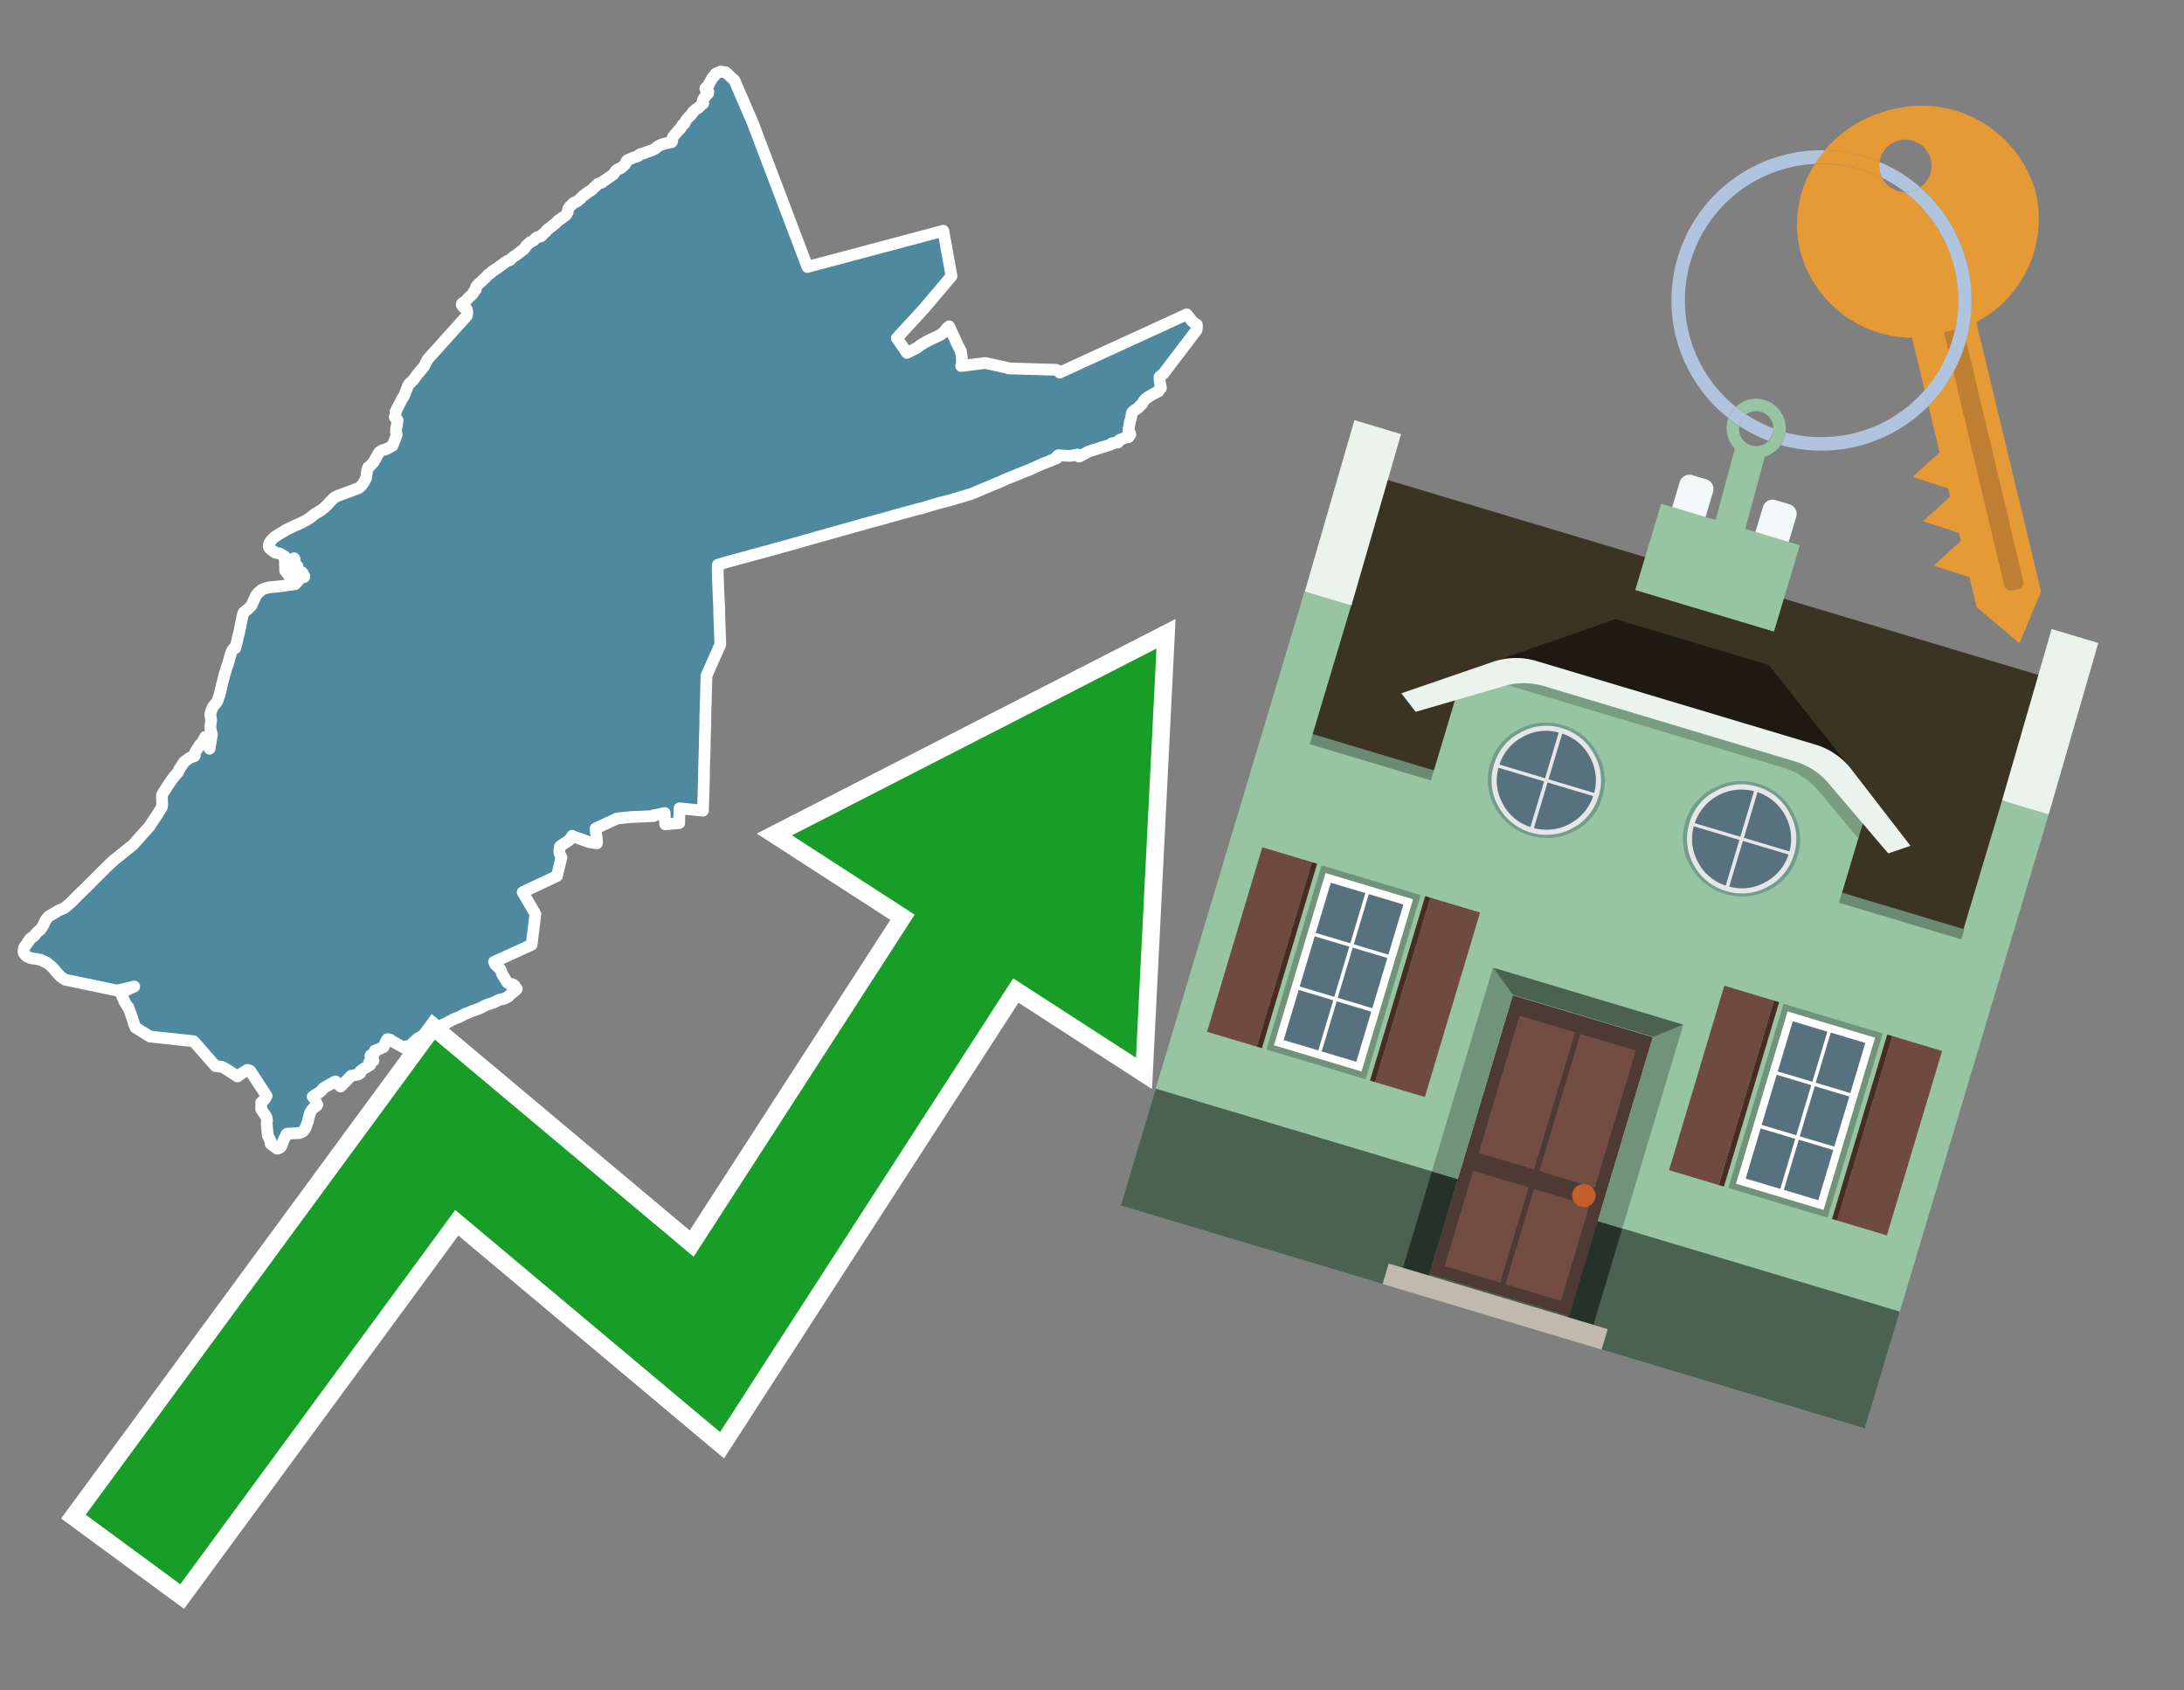 <svg id="Text" xmlns="http://www.w3.org/2000/svg" width="93.05" height="72" viewBox="0 0 93.05 72"><rect x="0" y="0" width="93.05" height="72" fill="#808080" stroke="none"/><polygon points="30.69,3.05 30.92,3.08 31.29,3.42 32.07,5.23 34.4,11.37 40.19,9.83 40.54,11.76 39.32,13.2 39.29,13.23 38.21,14.4 38.64,15.03 38.89,14.91 39,14.85 39.09,14.8 39.13,14.77 39.18,14.73 39.22,14.7 39.29,14.66 39.43,14.57 39.57,14.5 39.69,14.44 39.86,14.36 39.95,14.32 40.01,14.29 40.1,14.24 40.15,14.2 40.2,14.16 40.24,14.11 40.33,14.01 40.34,13.98 40.41,13.93 40.44,13.9 40.77,14.63 40.94,14.96 40.94,15 40.96,15.09 40.97,15.18 40.98,15.24 40.98,15.35 40.98,15.39 40.98,15.43 40.98,15.5 40.97,15.55 40.95,15.59 41.98,15.46 42.89,15.66 42.96,15.69 44.99,15.75 45.16,15.83 45.15,15.87 50.56,13.39 50.66,13.51 50.69,13.55 50.73,13.6 50.76,13.65 50.79,13.68 50.84,13.72 50.89,13.76 50.95,13.8 50.99,13.83 51,13.87 50.98,14.06 49.58,15.9 49.55,15.93 49.43,16.03 49.4,16.06 49.41,16.25 49.46,16.53 49.4,16.56 49.39,16.6 49.37,16.64 49.36,16.67 49.27,16.71 49.22,16.74 49.14,16.78 49,16.86 48.93,16.9 48.88,16.94 48.82,16.98 48.76,17.04 48.7,17.13 48.65,17.22 48.6,17.25 48.57,17.28 48.55,17.31 48.52,17.34 48.49,17.37 48.45,17.4 48.39,17.44 48.32,17.49 48.23,17.57 48.22,17.63 48.18,17.84 48.14,17.96 48.12,18.08 48.09,18.26 48.08,18.34 48.14,18.44 48.16,18.5 48.11,18.58 48.08,18.62 47.91,18.65 47.83,18.69 47.72,18.73 47.67,18.76 47.66,18.81 47.62,18.85 47.37,18.88 47.31,18.94 46.41,19.22 45.97,19.45 45.9,19.36 45.59,19.42 45.09,19.39 45,19.48 45.02,19.52 44.94,19.55 44.8,19.6 44.75,19.63 44.67,19.66 44.46,19.74 44.34,19.79 44.23,19.84 43.97,19.96 43.86,20.01 43.65,20.09 43.54,20.13 43.38,20.2 43.21,20.27 42.88,20.4 42.64,20.51 41.85,20.84 41.76,20.88 41.64,20.93 41.38,21.04 41.27,21.07 41.01,21.15 40.43,21.32 39.96,21.44 39.52,21.57 39.26,21.65 39.12,21.68 38.72,21.79 38.06,21.97 37.93,22.01 37.5,22.13 37.12,22.23 35.52,22.68 35.41,22.71 34.63,22.93 34.21,23.05 33.54,23.24 33.02,23.38 32.82,23.44 32.63,23.49 32.04,23.65 31.75,23.73 30.97,23.94 30.58,24.06 30.58,24.45 30.62,25.49 30.64,25.83 30.64,26.05 30.68,27.19 30.69,27.43 30.68,27.48 30.66,27.53 30.64,27.56 30.1,28.78 30.05,30.57 30.05,30.64 30.05,30.72 30.05,30.84 30.04,31.08 30.03,31.48 30.02,32.02 30,32.6 29.99,33.24 29.96,34.16 29.95,34.53 28.95,34.43 28.94,34.9 28.94,35.06 28.34,35.11 28.32,34.63 27.84,34.73 27.84,34.76 26.91,34.8 26.3,34.86 25.37,35.29 25.44,35.83 25.43,35.92 25.11,35.87 24.54,35.67 24.42,35.63 24.38,35.6 24.26,35.78 23.87,36.04 23.85,36.08 23.84,36.14 23.83,36.24 23.83,36.29 23.85,36.37 23.87,36.42 23.89,36.47 23.92,36.52 23.73,37.31 22.27,38 22.81,38.93 22.65,40.24 21.05,40.97 21.1,41.08 21.19,41.17 21.32,41.29 21.34,41.34 21.38,41.45 21.39,41.49 21.41,41.52 21.56,41.76 21.57,41.79 21.63,41.86 21.68,41.89 21.82,41.92 21.88,41.95 21.93,41.99 21.97,42.06 21.99,42.09 22.02,42.12 21.99,42.16 21.89,42.24 21.74,42.36 21.69,42.41 21.67,42.44 21.58,42.49 21.45,42.55 21.28,42.58 21.22,42.61 21.16,42.64 20.99,42.72 20.82,42.77 20.69,42.82 20.46,42.94 20.39,42.97 20.31,43 20.11,43.07 19.97,43.13 19.83,43.18 19.64,43.28 19.58,43.31 19.33,43.41 19.27,43.44 19.22,43.47 19,43.59 18.9,43.63 18.79,43.69 18.5,43.83 18.42,43.87 18.3,43.93 18.23,43.99 18.14,44.02 18.09,44.05 18.04,44.09 18.01,44.12 17.89,44.18 17.81,44.22 17.58,44.43 17.55,44.48 17.52,44.51 17.49,44.54 17.28,44.57 17.22,44.63 16.66,44.32 16.64,44.29 16.51,44.26 16.43,44.38 16.34,44.6 16.21,44.66 16.14,44.69 15.97,44.75 15.95,44.84 15.94,44.87 15.79,44.95 15.78,44.98 15.79,45.02 15.82,45.06 15.89,45.12 15.9,45.15 15.91,45.18 15.76,45.21 15.73,45.25 15.73,45.29 15.75,45.33 15.77,45.36 15.59,45.47 15.51,45.51 15.34,45.64 15.36,45.68 15.35,45.71 15.25,45.77 14.96,45.82 14.89,45.9 14.83,45.95 14.78,46.01 14.69,46.1 14.64,46.14 14.6,46.2 14.56,46.23 14.51,46.28 14.29,46.06 13.82,46.32 13.78,46.35 13.74,46.4 13.71,46.44 13.62,46.52 13.57,46.55 13.53,46.58 13.45,46.62 13.32,46.71 13.41,46.81 13.43,46.88 13.44,46.91 13.49,46.99 13.5,47.03 13.52,47.06 13.45,47.13 13.41,47.16 13.33,47.22 13.28,47.28 13.22,47.38 13.21,47.41 13.18,47.5 13.15,47.62 13.12,47.76 13.07,47.89 13.05,47.94 13.04,47.98 13.03,48.01 12.99,48.09 12.97,48.12 12.94,48.16 12.9,48.2 12.83,48.23 12.76,48.26 12.23,48.29 12.2,48.32 12.17,48.4 12.12,48.48 12,48.78 11.98,48.83 11.94,48.87 11.9,48.9 11.81,48.93 11.53,48.72 11.54,48.63 11.41,48.37 11.36,47.85 11.37,47.8 11.38,47.71 11.37,47.68 11.37,47.65 11.35,47.59 11.34,47.56 11.13,47.25 11.13,46.96 11.25,46.85 11.31,46.77 11.36,46.68 10.66,45.61 10.54,45.57 10.27,45.74 10.12,45.85 9.64,45.54 9.46,45.44 9.18,45.41 8.25,44.35 6.39,44.15 5.81,43.79 5.77,43.76 5.69,43.56 5.69,43.53 5.47,42.9 5.43,42.87 5.32,42.69 5.15,42.31 5.17,42.27 5.72,42.02 4.99,42.19 2.78,41.73 2.7,41.68 2.64,41.64 2.6,41.61 2.55,41.56 2.39,41.39 2.28,41.25 2.15,41.13 2,41.01 1.83,40.93 1.75,40.89 1.63,40.86 1.36,40.82 1.26,40.79 1.13,40.73 1.03,40.62 1.01,40.58 1,40.53 1.01,40.45 1.02,40.41 1.03,40.36 1.07,40.3 1.14,40.21 1.16,40.17 1.18,40.13 1.23,40.09 1.27,40 1.31,39.96 1.42,39.9 1.48,39.83 1.51,39.8 1.56,39.73 1.59,39.7 1.65,39.65 1.71,39.61 1.76,39.54 1.78,39.51 1.8,39.47 1.83,39.43 1.86,39.38 1.89,39.3 1.91,39.26 1.94,39.2 1.96,39.17 2,39.12 2.05,39.06 2.08,39.03 2.15,38.99 2.3,38.9 2.37,38.86 2.45,38.81 2.52,38.77 2.64,38.72 2.73,38.68 2.84,38.6 3.02,38.44 3.21,38.25 3.37,38.09 3.41,38.05 3.66,37.81 3.9,37.57 4.06,37.41 4.5,36.97 4.77,36.71 4.85,36.64 5.66,35.99 5.92,35.7 6.08,35.52 6.2,35.39 6.32,35.25 6.36,35.21 6.51,34.98 6.7,34.7 6.89,34.39 6.9,34.35 6.91,34.29 6.9,33.87 6.95,33.77 7.17,33.43 7.23,33.34 7.35,33.17 7.39,33.12 7.43,33.07 7.48,33.01 7.51,32.98 7.55,32.93 7.59,32.88 7.61,32.85 7.63,32.78 7.65,32.75 7.72,32.64 7.78,32.55 7.83,32.47 7.86,32.44 8.08,32.28 8.28,32.21 8.3,32.18 8.29,32.13 8.29,32.1 8.3,32.07 8.36,31.97 8.39,31.92 8.44,31.85 8.47,31.81 8.49,31.77 8.52,31.72 8.61,31.62 8.65,31.57 8.67,31.53 8.71,31.45 8.74,31.39 8.94,31.66 8.93,31.89 9.03,31.27 8.99,31.14 8.96,30.98 8.97,30.88 9,30.67 8.97,30.51 8.96,30.44 8.97,30.38 8.98,30.34 9.01,30.25 9.04,30.18 9.06,30.13 9.09,30.08 9.2,29.95 9.23,29.92 9.27,29.84 9.28,29.81 9.32,29.69 9.34,29.65 9.35,29.59 9.37,29.53 9.39,29.45 9.4,29.38 9.43,29.29 9.44,29.22 9.46,29.14 9.48,29.07 9.51,28.95 9.54,28.83 9.58,28.67 9.6,28.62 9.64,28.5 9.65,28.44 9.69,28.34 9.71,28.29 9.73,28.22 9.74,28.18 9.76,28.12 9.78,28.03 9.81,27.93 9.85,27.81 9.86,27.77 9.91,27.68 9.94,27.64 10.02,27.61 10.1,27.32 10.12,27.23 10.13,27.16 10.15,27.09 10.17,27.01 10.19,26.95 10.2,26.88 10.24,26.7 10.26,26.58 10.29,26.44 10.31,26.36 10.32,26.3 10.33,26.25 10.34,26.2 10.37,26.12 10.38,26.09 10.5,25.99 10.6,25.91 10.72,25.78 10.77,25.66 10.82,25.56 10.88,25.42 10.91,25.36 10.99,25.26 11.07,25.19 11.15,25.12 11.24,25.08 11.34,25.05 11.46,25.02 12.04,24.96 12.23,24.93 12.58,24.88 12.66,24.79 12.69,24.76 12.74,24.67 12.76,24.64 12.83,24.61 12.96,24.58 12.97,24.55 12.95,24.51 12.9,24.42 12.87,24.38 12.7,24.35 12.57,24.28 12.6,24.25 12.68,24.16 12.67,24.11 12.56,24.01 12.55,23.97 12.55,23.86 12.55,23.81 12.53,23.78 12.48,24.19 12.53,24.48 12.46,24.7 12.15,24.31 12.13,23.7 11.96,23.6 11.9,23.57 11.73,23.54 11.55,23.41 11.47,23.33 11.45,23.27 11.46,23.17 11.49,23.11 11.56,23.01 11.68,22.89 11.75,22.84 11.81,22.8 11.89,22.75 12.14,22.6 12.19,22.57 12.25,22.54 12.31,22.51 12.42,22.46 12.52,22.41 12.58,22.38 12.69,22.34 12.74,22.31 12.86,22.26 13.01,22.18 13.14,22.1 13.22,22.05 13.39,21.91 13.47,21.86 13.7,21.72 13.82,21.62 13.97,21.48 14.06,21.37 14.17,21.27 14.19,21.24 14.23,21.2 14.39,21.12 14.77,20.98 15.25,20.8 15.31,20.77 15.39,20.69 15.42,20.66 15.45,20.62 15.48,20.58 15.5,20.55 15.6,20.36 15.64,20.05 15.68,19.91 15.73,19.88 15.9,19.71 16.14,19.29 16.17,19.25 16.29,19.18 16.4,19.15 16.5,19.11 16.72,18.99 16.9,18.53 16.89,18.47 16.87,18.41 16.87,18.37 16.88,18.31 16.88,18.21 16.9,18.16 16.92,18.03 16.94,17.9 16.83,17.79 16.82,17.76 16.85,17.68 16.85,17.54 17.12,17.01 17.23,16.83 17.36,16.49 17.37,16.45 17.41,16.39 17.44,16.34 17.49,16.3 17.59,16.2 17.63,16.16 17.65,16.13 17.74,16 17.77,15.96 18.06,15.62 18.23,15.29 18.44,15.06 19.89,13.45 19.91,13.35 19.91,13.31 19.91,13.27 19.88,13.17 19.82,13.13 19.74,13.08 19.69,13.01 19.67,12.98 19.68,12.94 19.71,12.9 19.84,12.84 19.86,12.81 19.88,12.77 19.91,12.74 20,12.65 20.08,12.58 20.13,12.53 20.17,12.47 20.19,12.42 20.23,12.38 20.27,12.33 20.28,12.3 20.28,12.27 20.28,12.23 20.31,12.18 20.36,12.13 20.42,12.06 20.46,12.03 20.49,12 20.53,11.97 20.56,11.94 20.6,11.9 20.64,11.87 20.67,11.84 20.7,11.81 20.79,11.71 20.83,11.68 20.89,11.64 20.94,11.6 20.97,11.56 21.07,11.5 21.1,11.47 21.19,11.42 21.31,11.33 21.35,11.3 21.43,11.25 21.47,11.21 21.53,11.17 21.62,11.11 21.72,11.08 21.77,11.04 21.79,11.01 21.86,10.95 21.93,10.9 22,10.86 22.1,10.78 22.19,10.71 22.26,10.66 22.31,10.62 22.37,10.55 22.39,10.52 22.41,10.48 22.46,10.43 22.51,10.39 22.56,10.34 22.62,10.3 22.71,10.26 22.76,10.22 22.79,10.18 22.83,10.14 22.89,10.1 23.04,10.07 23.1,10.02 23.13,9.97 23.24,9.88 23.32,9.78 23.4,9.72 23.44,9.69 23.5,9.65 23.53,9.62 23.57,9.59 23.61,9.56 23.67,9.51 23.72,9.46 23.77,9.4 23.9,9.32 23.96,9.27 24.03,9.23 24.09,9.18 24.13,9.14 24.15,9.1 24.19,9.03 24.19,9 24.2,8.94 24.21,8.89 24.29,8.78 24.35,8.73 24.4,8.68 24.44,8.64 24.54,8.6 24.6,8.57 24.67,8.51 24.77,8.42 24.83,8.35 24.89,8.31 24.95,8.26 25.01,8.22 25.08,8.17 25.13,8.14 25.2,8.09 25.24,8.06 25.32,7.98 25.38,7.93 25.42,7.88 25.48,7.83 25.63,7.78 25.68,7.74 25.74,7.7 25.81,7.65 25.89,7.6 25.92,7.57 25.99,7.53 26.07,7.47 26.11,7.44 26.15,7.4 26.18,7.36 26.22,7.3 26.26,7.25 26.32,7.21 26.43,7.17 26.48,7.14 26.51,7.11 26.55,7.08 26.6,7.03 26.63,7 26.65,6.96 26.68,6.9 26.69,6.87 26.72,6.83 26.78,6.8 26.86,6.77 26.97,6.72 27.09,6.68 27.18,6.65 27.21,6.62 27.24,6.59 27.29,6.56 27.43,6.53 27.52,6.49 27.66,6.44 27.78,6.4 27.86,6.36 27.95,6.31 27.98,6.28 28.01,6.25 28.07,6.21 28.14,6.18 28.21,6.15 28.35,6.11 28.62,6.05 28.64,6.01 28.63,5.95 28.64,5.92 28.67,5.84 28.69,5.81 28.71,5.78 28.75,5.73 28.81,5.67 28.83,5.64 28.87,5.6 28.93,5.53 28.96,5.5 29,5.46 29.02,5.42 29.06,5.36 29.09,5.31 29.16,5.26 29.21,5.16 29.23,5.12 29.33,5 29.38,4.95 29.42,4.92 29.46,4.87 29.51,4.8 29.53,4.76 29.61,4.69 29.66,4.65 29.75,4.6 29.78,4.57 29.81,4.54 29.84,4.5 29.89,4.46 29.96,4.41 29.96,4.37 29.94,4.33 29.94,4.3 29.95,4.26 29.98,4.2 30.02,4.15 30.06,4.09 30.09,4.05 30.17,3.98 30.18,3.92 30.15,3.87 30.09,3.83 30.06,3.8 30.05,3.77 30.08,3.73 30.17,3.67 30.19,3.61 30.22,3.55 30.32,3.38 30.35,3.32 30.37,3.29 30.41,3.26 30.44,3.23 30.47,3.19 30.48,3.15 " fill="#4e89a0" stroke="#fff" stroke-linejoin="round" stroke-width="0.5"/><polygon points="49.272 27.624 33.741 35.58 38.97 38.959 29.553 53.529 18.525 44.281 3.652 64.518 7.681 67.479 19.396 51.538 30.678 60.999 43.169 41.673 48.398 45.053 49.272 27.624" fill="none" stroke="#fff" stroke-miterlimit="10" stroke-width="1.5"/><polygon points="49.272 27.624 33.741 35.58 38.97 38.959 29.553 53.529 18.525 44.281 3.652 64.518 7.681 67.479 19.396 51.538 30.678 60.999 43.169 41.673 48.398 45.053 49.272 27.624" fill="#179d28"/><path d="M80.19,7.577a1.16,1.16,0,0,1-.094-.251,1.114,1.114,0,0,1-.018-.429A6.367,6.367,0,0,0,77.743,6.4a5.269,5.269,0,0,0-.423.577c.1,0,.192-.007.288-.007A5.794,5.794,0,0,1,80.19,7.577Z" fill="#e69a35"/><path d="M77.608,6.4A6.394,6.394,0,0,0,73.64,17.81a1.26,1.26,0,0,1,.317-.48A5.821,5.821,0,0,1,77.32,6.981a5.269,5.269,0,0,1,.423-.577Z" fill="#b0c4de"/><path d="M84.2,13.72a4.962,4.962,0,0,0,2.545-5.48,5.047,5.047,0,0,0-6.179-3.566A5.322,5.322,0,0,0,77.743,6.4a6.367,6.367,0,0,1,2.335.493,1.114,1.114,0,1,1,1.736,1.084,6.392,6.392,0,0,1,.347,9.3l.479,1.985-.438.4-.716.648.92.3.6.2.082.341-.438.4-.716.648.92.3.605.2.082.341-.438.4-.716.649.92.3.605.2.307,1.274,1.821,1.534.921-2.2Z" fill="#e69a35"/><path d="M81.154,8.179a1.115,1.115,0,0,1-.964-.6,5.794,5.794,0,0,0-2.582-.6c-.1,0-.192,0-.288.007a4.783,4.783,0,0,0-.625,3.685,4.962,4.962,0,0,0,4.765,3.715L82,16.617a5.82,5.82,0,0,0-.846-8.438Z" fill="#e69a35"/><path d="M74.1,18.142a6.386,6.386,0,0,0,1.232.63.73.73,0,0,0,.224-.527h0a5.783,5.783,0,0,1-1.159-.593A.733.733,0,0,0,74.1,18.142Z" fill="#b0c4de"/><path d="M74.4,17.652q-.228-.152-.44-.322a1.26,1.26,0,0,0-.317.48c.148.117.3.228.46.332A.733.733,0,0,1,74.4,17.652Z" fill="#b0c4de"/><path d="M74.824,16.984a1.257,1.257,0,0,0-.867.346c.141.114.288.222.44.322a.731.731,0,0,1,1.159.593h0a.732.732,0,1,1-1.463,0,.7.7,0,0,1,.007-.1c-.158-.1-.312-.215-.46-.332a1.258,1.258,0,0,0,.273,1.3l-.979,3.635,1.275.341.98-3.639a1.266,1.266,0,0,0,.681-.5,1.249,1.249,0,0,0,.2-.538,1.328,1.328,0,0,0,.012-.168A1.262,1.262,0,0,0,74.824,16.984Z" fill="#97c4a1"/><path d="M85.974,25.1l-.226.053a.3.3,0,0,1-.362-.223l-2.56-10.777.81-.193L86.2,24.736A.3.3,0,0,1,85.974,25.1Z" fill="#bf7f32"/><path d="M80.1,7.326a1.16,1.16,0,0,0,.094.251,5.833,5.833,0,0,1,.964.6,1.137,1.137,0,0,0,.287-.031,1.108,1.108,0,0,0,.373-.167A6.371,6.371,0,0,0,80.078,6.9,1.114,1.114,0,0,0,80.1,7.326Z" fill="#b0c4de"/><path d="M77.608,18.618a5.836,5.836,0,0,1-1.534-.2,1.24,1.24,0,0,1-.2.537,6.4,6.4,0,0,0,6.291-1.666L82,16.617A5.807,5.807,0,0,1,77.608,18.618Z" fill="#b0c4de"/><path d="M81.814,7.981a1.108,1.108,0,0,1-.373.167,1.137,1.137,0,0,1-.287.031A5.82,5.82,0,0,1,82,16.617l.161.667a6.392,6.392,0,0,0-.347-9.3Z" fill="#b0c4de"/><polygon points="83.79 39.753 55.78 31.364 58.988 20.404 86.964 28.783 83.79 39.753 83.79 39.753" fill="#3c3422" fill-rule="evenodd"/><polygon points="81.705 53.32 87.284 34.692 85.297 34.097 83.656 39.575 55.926 31.269 57.567 25.791 55.579 25.196 47.746 51.348 79.451 60.844 81.705 53.32" fill="#97c4a1" fill-rule="evenodd"/><rect x="69.522" y="21.148" width="0.444" height="28.983" transform="translate(15.592 92.226) rotate(-73.326)" opacity="0.3"/><polygon points="87.284 34.692 85.297 34.097 87.411 26.793 89.398 27.388 87.284 34.692 87.284 34.692" fill="#eaf3ec" fill-rule="evenodd"/><polygon points="57.578 25.794 55.591 25.199 57.705 17.896 59.692 18.491 57.578 25.794 57.578 25.794" fill="#eaf3ec" fill-rule="evenodd"/><polygon points="79.451 60.844 80.943 55.865 49.238 46.369 47.747 51.348 79.451 60.844 79.451 60.844" fill="#4c6251" fill-rule="evenodd"/><path d="M71.566,20.528l-.522,1.743,1.418.425.523-1.744a.432.432,0,0,0-.289-.536l-.593-.177A.431.431,0,0,0,71.566,20.528Z" fill="#f3f9f8" fill-rule="evenodd"/><path d="M75.111,21.589l-.522,1.743,1.418.425.522-1.743a.43.43,0,0,0-.289-.536l-.593-.178A.43.43,0,0,0,75.111,21.589Z" fill="#f3f9f8" fill-rule="evenodd"/><polygon points="75.368 28.329 68.829 26.37 63.807 28.121 78.733 32.591 75.368 28.329" fill="#1e1a11"/><polygon points="78.248 32.422 64.442 28.287 62.236 28.998 60.064 36.247 77.453 41.455 79.651 34.116 78.248 32.422" fill="#97c4a1"/><path d="M77.74,32.516S65.088,28.725,65,28.7l-.938.43,11.892,3.562a3.175,3.175,0,0,1,1.532,1l1.685,2.02.327-1.09Z" fill-rule="evenodd" opacity="0.2"/><path d="M77.35,31.716,65.458,28.154a3.041,3.041,0,0,0-1.854.037l-3.9,1.339.611.79,3.626-1.054a3.045,3.045,0,0,1,1.855-.037l10.673,3.2A3.028,3.028,0,0,1,78,33.477l2.45,2.874.945-.325-2.518-3.26A3.036,3.036,0,0,0,77.35,31.716Z" fill="#eaf3ec"/><polygon points="76.683 23.223 70.773 21.453 69.671 25.132 75.581 26.902 76.683 23.223 76.683 23.223" fill="#97c4a1" fill-rule="evenodd"/><g id="Symbol_9_0_Layer2_0_MEMBER_8_MEMBER_21_MEMBER_0_FILL" data-name="Symbol 9 0 Layer2 0 MEMBER 8 MEMBER 21 MEMBER 0 FILL"><path d="M66.584,30.892a2.39,2.39,0,0,0-1.891.189,2.317,2.317,0,0,0-1.2,1.448A2.345,2.345,0,0,0,63.7,34.4a2.528,2.528,0,0,0,3.367,1.008,2.339,2.339,0,0,0,1.2-1.447,2.313,2.313,0,0,0-.208-1.87A2.394,2.394,0,0,0,66.584,30.892Z" fill="#729d8c"/></g><g id="Symbol_9_0_Layer2_0_MEMBER_8_MEMBER_21_MEMBER_1_FILL" data-name="Symbol 9 0 Layer2 0 MEMBER 8 MEMBER 21 MEMBER 1 FILL"><path d="M66.547,31.016a2.241,2.241,0,0,0-1.769.185,2.213,2.213,0,0,0-1.127,1.376,2.239,2.239,0,0,0,.185,1.768,2.341,2.341,0,0,0,3.145.942,2.234,2.234,0,0,0,1.126-1.376,2.207,2.207,0,0,0-.185-1.768A2.237,2.237,0,0,0,66.547,31.016Z" fill="#e6e6e6"/></g><g id="Symbol_9_0_Layer2_0_MEMBER_8_MEMBER_21_MEMBER_2_MEMBER_0_FILL" data-name="Symbol 9 0 Layer2 0 MEMBER 8 MEMBER 21 MEMBER 2 MEMBER 0 FILL"><path d="M65.787,33.284,63.843,32.7a2.036,2.036,0,0,0,.186,1.539,2.015,2.015,0,0,0,1.175.986Z" fill="#58717f"/></g><g id="Symbol_9_0_Layer2_0_MEMBER_8_MEMBER_21_MEMBER_2_MEMBER_1_FILL" data-name="Symbol 9 0 Layer2 0 MEMBER 8 MEMBER 21 MEMBER 2 MEMBER 1 FILL"><path d="M65.827,33.148l.582-1.944a2.01,2.01,0,0,0-1.523.178,2.037,2.037,0,0,0-1,1.183Z" fill="#58717f"/></g><g id="Symbol_9_0_Layer2_0_MEMBER_8_MEMBER_21_MEMBER_2_MEMBER_2_FILL" data-name="Symbol 9 0 Layer2 0 MEMBER 8 MEMBER 21 MEMBER 2 MEMBER 2 FILL"><path d="M67.878,33.91l-1.943-.582-.582,1.944a2.1,2.1,0,0,0,2.525-1.362Z" fill="#58717f"/></g><g id="Symbol_9_0_Layer2_0_MEMBER_8_MEMBER_21_MEMBER_2_MEMBER_3_FILL" data-name="Symbol 9 0 Layer2 0 MEMBER 8 MEMBER 21 MEMBER 2 MEMBER 3 FILL"><path d="M66.558,31.249l-.582,1.943,1.943.582a2.031,2.031,0,0,0-.186-1.539A2.009,2.009,0,0,0,66.558,31.249Z" fill="#58717f"/></g><g id="Symbol_9_0_Layer2_0_MEMBER_8_MEMBER_21_MEMBER_0_FILL-2" data-name="Symbol 9 0 Layer2 0 MEMBER 8 MEMBER 21 MEMBER 0 FILL"><path d="M74.9,33.384a2.4,2.4,0,0,0-1.891.189,2.316,2.316,0,0,0-1.2,1.448,2.341,2.341,0,0,0,.209,1.87A2.527,2.527,0,0,0,75.387,37.9a2.345,2.345,0,0,0,1.2-1.447,2.314,2.314,0,0,0-.209-1.87A2.389,2.389,0,0,0,74.9,33.384Z" fill="#729d8c"/></g><g id="Symbol_9_0_Layer2_0_MEMBER_8_MEMBER_21_MEMBER_1_FILL-2" data-name="Symbol 9 0 Layer2 0 MEMBER 8 MEMBER 21 MEMBER 1 FILL"><path d="M74.867,33.508a2.239,2.239,0,0,0-1.768.185,2.21,2.21,0,0,0-1.127,1.376,2.316,2.316,0,0,0,1.564,2.883,2.261,2.261,0,0,0,1.765-.173A2.237,2.237,0,0,0,76.428,36.4a2.209,2.209,0,0,0-.185-1.769A2.239,2.239,0,0,0,74.867,33.508Z" fill="#e6e6e6"/></g><g id="Symbol_9_0_Layer2_0_MEMBER_8_MEMBER_21_MEMBER_2_MEMBER_0_FILL-2" data-name="Symbol 9 0 Layer2 0 MEMBER 8 MEMBER 21 MEMBER 2 MEMBER 0 FILL"><path d="M74.107,35.776l-1.943-.582a2.031,2.031,0,0,0,.186,1.539,2.009,2.009,0,0,0,1.175.986Z" fill="#58717f"/></g><g id="Symbol_9_0_Layer2_0_MEMBER_8_MEMBER_21_MEMBER_2_MEMBER_1_FILL-2" data-name="Symbol 9 0 Layer2 0 MEMBER 8 MEMBER 21 MEMBER 2 MEMBER 1 FILL"><path d="M74.148,35.64,74.73,33.7a2.1,2.1,0,0,0-2.525,1.362Z" fill="#58717f"/></g><g id="Symbol_9_0_Layer2_0_MEMBER_8_MEMBER_21_MEMBER_2_MEMBER_2_FILL-2" data-name="Symbol 9 0 Layer2 0 MEMBER 8 MEMBER 21 MEMBER 2 MEMBER 2 FILL"><path d="M76.2,36.4l-1.943-.582-.582,1.944a2.015,2.015,0,0,0,1.523-.178A2.036,2.036,0,0,0,76.2,36.4Z" fill="#58717f"/></g><g id="Symbol_9_0_Layer2_0_MEMBER_8_MEMBER_21_MEMBER_2_MEMBER_3_FILL-2" data-name="Symbol 9 0 Layer2 0 MEMBER 8 MEMBER 21 MEMBER 2 MEMBER 3 FILL"><path d="M74.879,33.741,74.3,35.684l1.943.582a2.1,2.1,0,0,0-1.361-2.525Z" fill="#58717f"/></g><polygon points="51.426 43.946 53.542 44.58 55.896 36.723 53.78 36.089 51.426 43.946 51.426 43.946" fill="#6e4a3f" fill-rule="evenodd"/><polygon points="53.542 44.58 53.764 44.647 56.117 36.789 55.896 36.723 53.542 44.58 53.542 44.58" fill="#482b22" fill-rule="evenodd"/><polygon points="60.706 46.726 58.59 46.092 60.943 38.235 63.059 38.868 60.706 46.726 60.706 46.726" fill="#6e4a3f" fill-rule="evenodd"/><polygon points="58.59 46.092 58.368 46.026 60.722 38.168 60.943 38.235 58.59 46.092 58.59 46.092" fill="#482b22" fill-rule="evenodd"/><rect x="53.146" y="39.209" width="8.19" height="4.408" transform="translate(1.145 84.365) rotate(-73.326)" fill="#719379"/><polygon points="60.205 38.304 56.474 37.187 54.277 44.522 58.008 45.639 60.205 38.304 60.205 38.304" fill="#fff" fill-rule="evenodd"/><path d="M59.792,38.527l-.64,2.136-1.474-.442.639-2.135,1.475.441Zm-1.621-.485-.64,2.136-1.474-.442L56.7,37.6l1.474.442Zm-2.158,1.84,1.475.441-.64,2.136-1.474-.441.639-2.136Zm-.683,2.282,1.474.441-.639,2.136L54.69,44.3l.64-2.135Zm.981,2.621.639-2.136,1.475.442-.64,2.135-1.474-.441Zm2.158-1.84L56.994,42.5l.64-2.136,1.474.442-.639,2.136Z" fill="#58717f" fill-rule="evenodd"/><polygon points="80.39 52.621 78.274 51.988 80.628 44.13 82.743 44.764 80.39 52.621 80.39 52.621" fill="#6e4a3f" fill-rule="evenodd"/><polygon points="78.274 51.988 78.053 51.921 80.406 44.064 80.628 44.13 78.274 51.988 78.274 51.988" fill="#482b22" fill-rule="evenodd"/><polygon points="71.111 49.842 73.227 50.476 75.58 42.619 73.464 41.985 71.111 49.842 71.111 49.842" fill="#6e4a3f" fill-rule="evenodd"/><polygon points="73.227 50.476 73.448 50.542 75.802 42.685 75.58 42.619 73.227 50.476 73.227 50.476" fill="#482b22" fill-rule="evenodd"/><rect x="72.83" y="45.105" width="8.19" height="4.408" transform="translate(9.534 107.426) rotate(-73.326)" fill="#719379"/><polygon points="76.159 43.083 79.889 44.2 77.692 51.535 73.962 50.418 76.159 43.083 76.159 43.083" fill="#fff" fill-rule="evenodd"/><path d="M76.381,43.5l1.475.442-.64,2.135-1.475-.441.64-2.136ZM78,43.981l1.474.442-.64,2.136-1.474-.442L78,43.981Zm.791,2.724-.64,2.135L76.679,48.4l.64-2.136,1.474.442Zm-.684,2.282-.639,2.135L76,50.68l.64-2.135,1.474.442Zm-2.26,1.65L74.375,50.2l.639-2.135,1.475.441-.64,2.136Zm-.791-2.724.64-2.135,1.474.441-.639,2.136-1.475-.442Z" fill="#58717f" fill-rule="evenodd"/><polygon points="67.888 56.431 69.118 52.323 68.019 51.994 66.789 56.102 67.888 56.431 67.888 56.431" fill="#263128" fill-rule="evenodd"/><polygon points="60.877 54.331 62.108 50.223 61.007 49.894 59.776 54.002 60.877 54.331 60.877 54.331" fill="#263128" fill-rule="evenodd"/><g id="Symbol_9_0_Layer2_0_MEMBER_8_MEMBER_12_MEMBER_0_FILL" data-name="Symbol 9 0 Layer2 0 MEMBER 8 MEMBER 12 MEMBER 0 FILL"><path d="M70.418,44.178l-5.965-1.786L60.9,54.27l5.964,1.786Z" fill="#4e3a34"/></g><g id="Symbol_9_0_Layer2_0_MEMBER_8_MEMBER_12_MEMBER_1_MEMBER_0_FILL" data-name="Symbol 9 0 Layer2 0 MEMBER 8 MEMBER 12 MEMBER 1 MEMBER 0 FILL"><path d="M65.358,49.815l1.75-5.843-2.363-.708L63,49.107Z" fill="#744d42"/></g><g id="Symbol_9_0_Layer2_0_MEMBER_8_MEMBER_12_MEMBER_1_MEMBER_1_FILL" data-name="Symbol 9 0 Layer2 0 MEMBER 8 MEMBER 12 MEMBER 1 MEMBER 1 FILL"><path d="M67.331,44.039l-1.75,5.842,2.364.708,1.75-5.842Z" fill="#744d42"/></g><g id="Symbol_9_0_Layer2_0_MEMBER_8_MEMBER_12_MEMBER_2_MEMBER_0_FILL" data-name="Symbol 9 0 Layer2 0 MEMBER 8 MEMBER 12 MEMBER 2 MEMBER 0 FILL"><path d="M63.915,54.633l1.215-4.058-2.363-.707-1.215,4.057Z" fill="#744d42"/></g><g id="Symbol_9_0_Layer2_0_MEMBER_8_MEMBER_12_MEMBER_2_MEMBER_1_FILL" data-name="Symbol 9 0 Layer2 0 MEMBER 8 MEMBER 12 MEMBER 2 MEMBER 1 FILL"><path d="M66.5,55.407l1.215-4.057-2.363-.708L64.138,54.7Z" fill="#744d42"/></g><g id="Symbol_9_0_Layer2_0_MEMBER_8_MEMBER_13_FILL" data-name="Symbol 9 0 Layer2 0 MEMBER 8 MEMBER 13 FILL"><path d="M67.959,51.058a.439.439,0,0,0-.045-.367.487.487,0,0,0-.669-.2.445.445,0,0,0-.239.282.457.457,0,0,0,.041.378.481.481,0,0,0,.293.242.459.459,0,0,0,.377-.042A.453.453,0,0,0,67.959,51.058Z" fill="#c35e2d"/></g><g id="Symbol_9_0_Layer2_0_MEMBER_8_MEMBER_14_FILL" data-name="Symbol 9 0 Layer2 0 MEMBER 8 MEMBER 14 FILL"><path d="M64.557,42.047l-.951-.833-2.6,8.68,1.1.329Z" fill="#719379"/></g><g id="Symbol_9_0_Layer2_0_MEMBER_8_MEMBER_15_FILL" data-name="Symbol 9 0 Layer2 0 MEMBER 8 MEMBER 15 FILL"><path d="M71.718,43.643l-1.2.19L68.072,52.01l1.046.313Z" fill="#719379"/></g><g id="Symbol_9_0_Layer2_0_MEMBER_8_MEMBER_16_FILL" data-name="Symbol 9 0 Layer2 0 MEMBER 8 MEMBER 16 FILL"><path d="M63.627,41.22l.836,1.156,5.961,1.786,1.294-.519Z" fill="#4c6251"/></g><polygon points="58.905 54.69 59.166 53.819 68.498 56.614 68.237 57.485 58.905 54.69 58.905 54.69" fill="#c0b9ad" fill-rule="evenodd"/></svg>